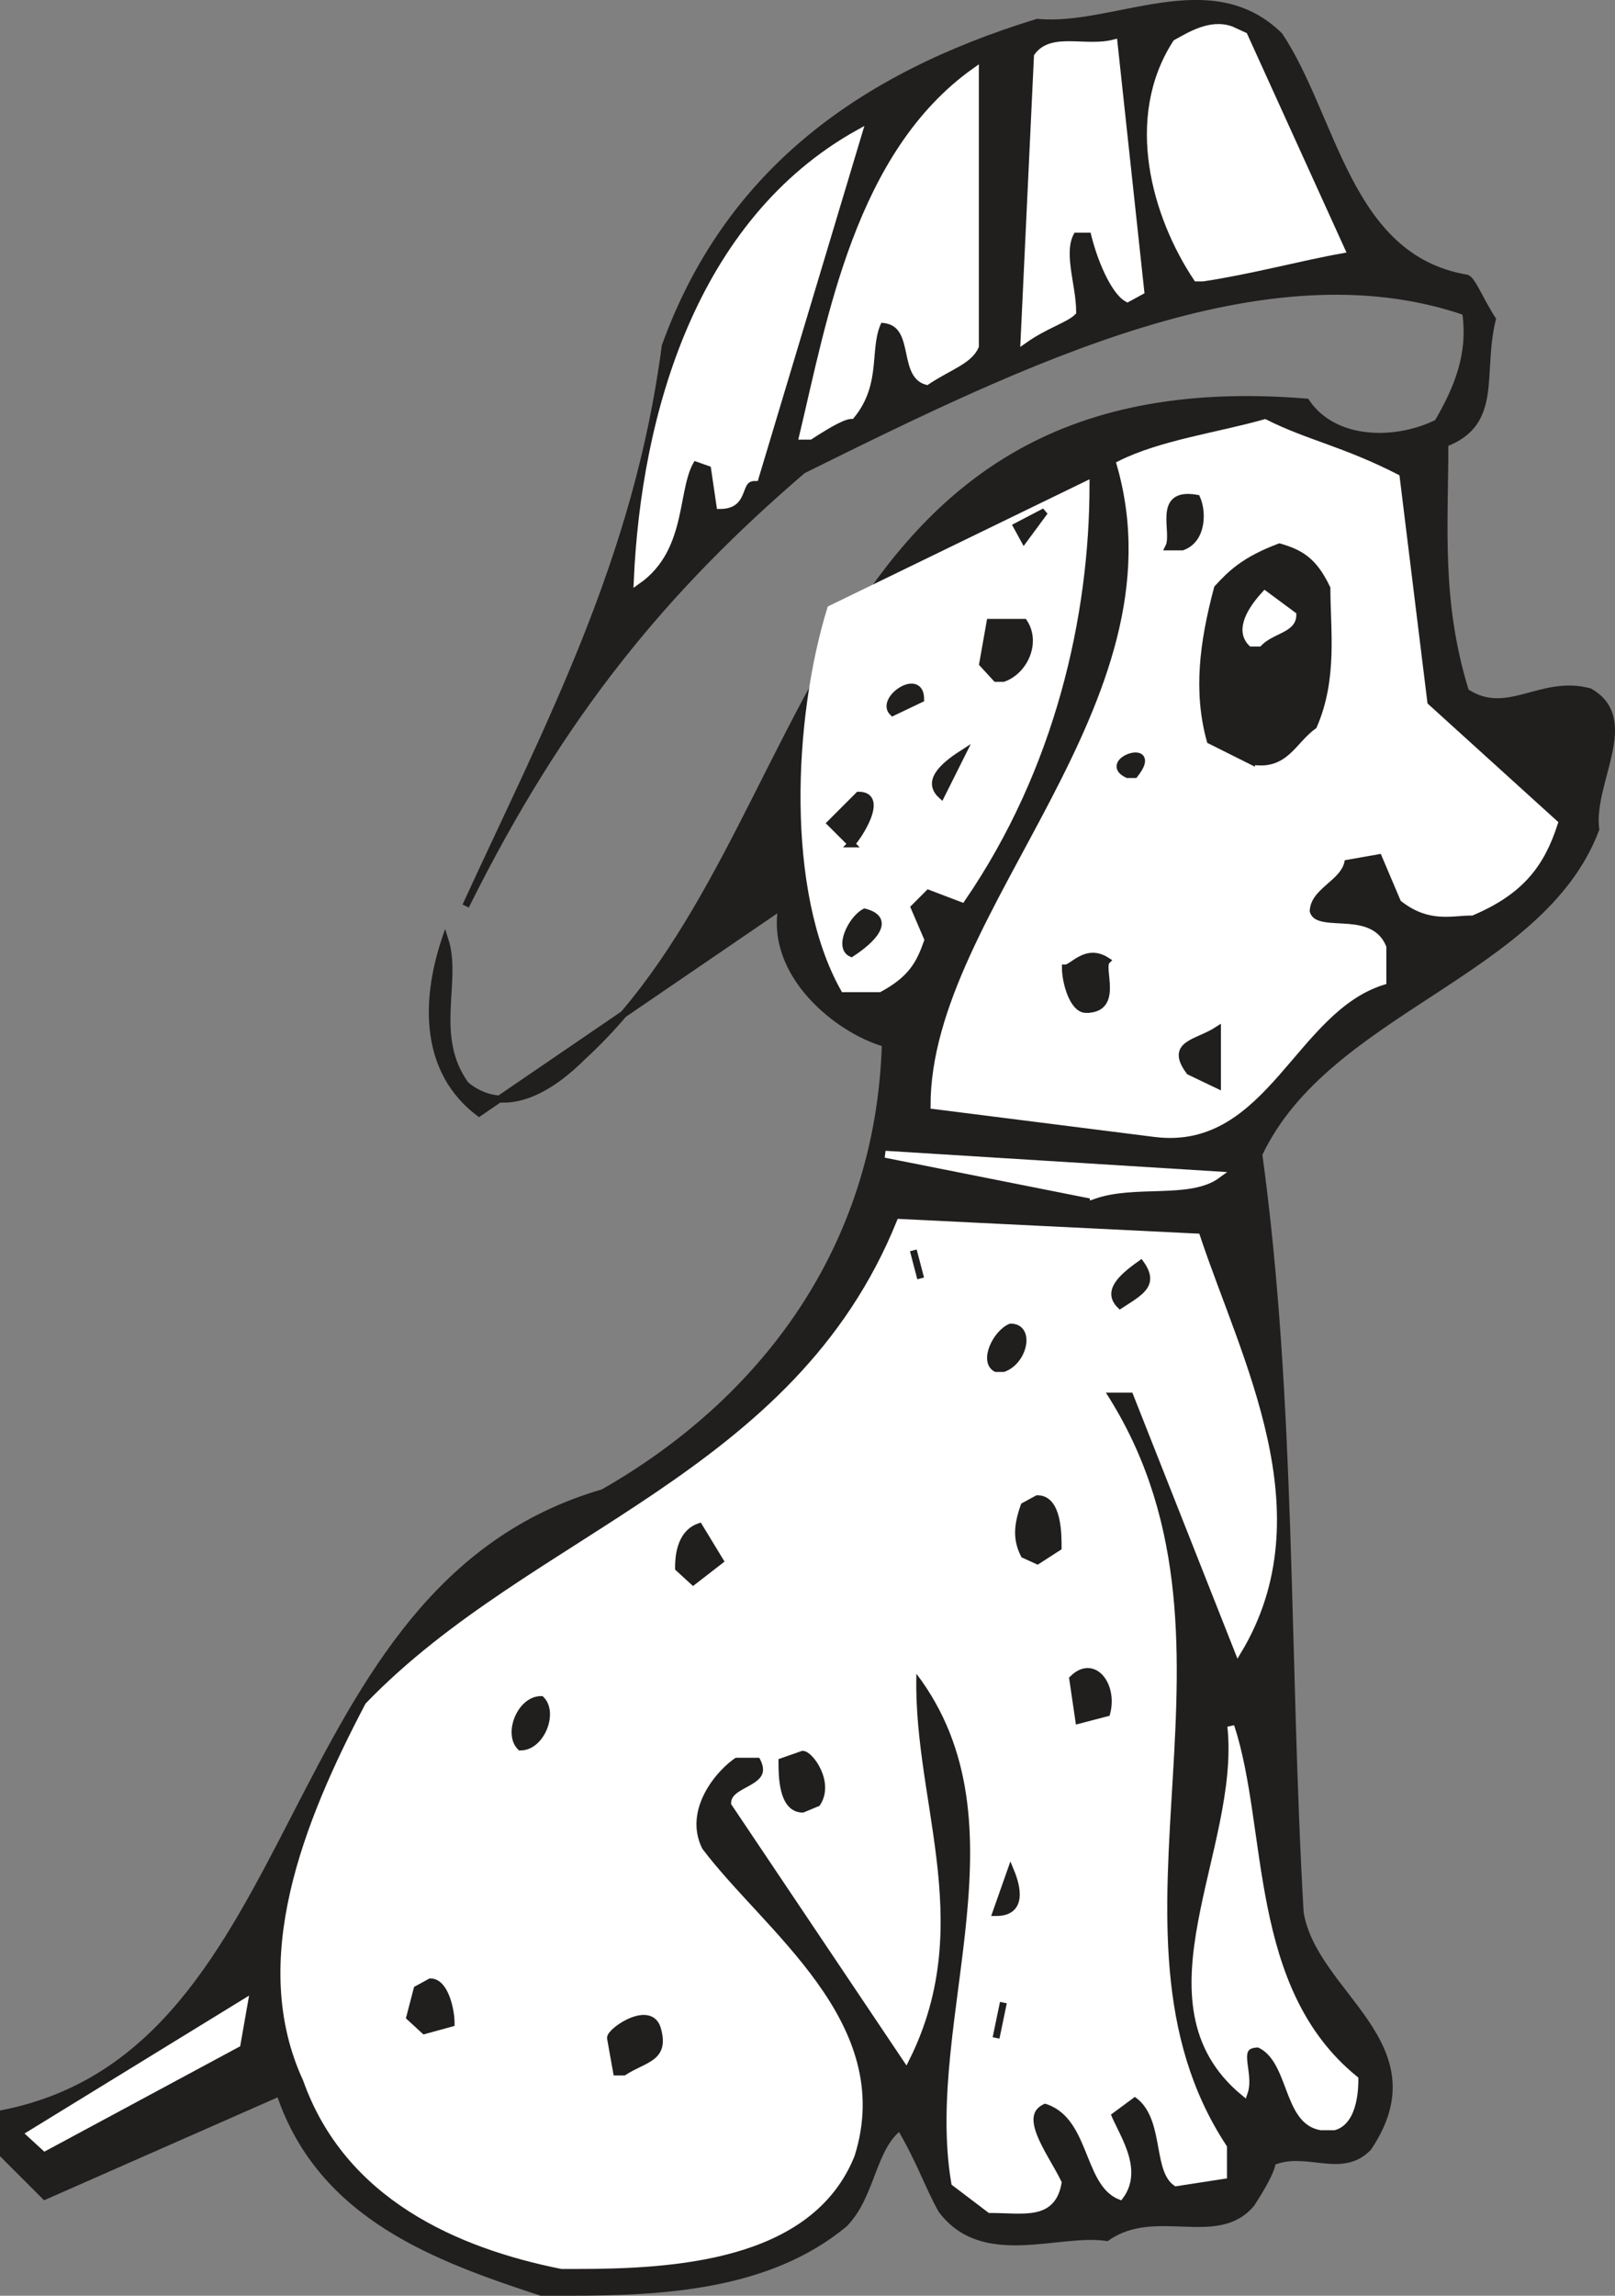 <svg width="177.027" height="251.493" viewBox="0 0 132.77 188.619" xmlns="http://www.w3.org/2000/svg"><rect x="0" y="0" width="132.77" height="188.619" fill="#808080" stroke="none"/><path style="fill:#211e1e;fill-opacity:1;fill-rule:evenodd;stroke:none" d="M51.602 838c-8.5-2.8-18.102-6.2-21.5-16.398l-19.301 8.5-3.403-3.403v-3.398c25.5-5.102 22.102-43.102 49.301-51 13-7.403 22.7-19.903 23.2-36.903-3.899-1.097-9.598-5.699-8.5-11.296l-24.899 17C42 737.699 42 732 43.7 726.898c1.1 3.403-1.2 7.903 1.698 11.903 3.403 2.8 7.301 0 9.602-2.301 19.8-18.102 18.102-57.2 59.5-53.8 2.3 3.402 7.398 3.402 10.8 1.698 1.7-2.898 2.802-5.699 2.302-9.097-16.5-5.7-36.301 4-54.5 13C61.8 698 53.3 708.199 45.398 724.1c6.801-14.8 14.102-28.402 16.403-46 5.097-14.1 15.898-22.1 30.597-26.6 6.301.602 14.204-4.5 19.903 1.102 4.5 6.796 5.597 18.199 15.3 19.898.5 0 1.098 1.7 2.2 3.398-1.102 4.5.597 8.5-3.903 10.204 0 6.796-.597 13 1.704 20.398 3.398 2.3 6.199-1.102 10.199 0 4 2.3 0 7.398.5 11.3-4.5 11.9-22.102 14.802-27.7 26.7 2.797 20.398 2.2 41.398 3.399 62.3 1.102 6.802 11.3 10.802 5.602 19.302-2.204 2.296-5.102 0-7.903 1.199 0 .5-.597 1.699-1.699 3.398-2.8 3.403-7.898 0-11.898 2.801-4-.602-10.204 2.3-13.602-2.3-1.2-2.2-1.7-3.9-3.398-6.802-2.301 1.704-2.301 5.704-4.602 8C70.3 837.5 61.8 838 53.898 838" transform="translate(-7.113 -649.666)"/><path style="fill:none;stroke:#211e1e;stroke-width:5.7;stroke-linecap:square;stroke-linejoin:miter;stroke-miterlimit:4;stroke-opacity:1" d="M516.016 40c-85 28.008-181.016 61.992-215 163.984l-193.008-85-34.024 34.024v33.984c255 51.016 221.016 431.016 493.008 510 130 74.024 226.992 199.024 231.992 369.024-38.984 10.976-95.976 56.992-85 112.968l-248.984-170c-45 34.024-45 91.016-28.008 142.032 11.016-34.024-11.992-79.024 16.992-119.024 34.024-28.008 73.008 0 96.016 23.008 198.008 181.016 181.016 571.992 595 538.008 23.008-34.024 73.984-34.024 108.008-16.992 16.992 28.984 28.008 56.992 23.008 90.976-165 56.992-363.008-40-545-130-113.008-96.992-198.008-198.984-277.032-358.008 68.008 148.008 141.016 284.024 164.024 460C668.984 1780 776.992 1860 923.984 1905c63.008-6.016 142.032 45 199.024-11.016 45-67.968 55.976-181.992 153.008-198.984 5 0 10.976-16.992 21.992-33.984-11.016-45 5.976-85-39.024-102.032 0-67.968-5.976-130 17.032-203.984 33.984-23.008 61.992 11.016 101.992 0 40-23.008 0-73.984 5-113.008-45-118.984-221.016-148.008-276.992-266.992 27.968-203.984 21.992-413.984 33.984-623.008 11.016-68.008 113.008-108.008 56.016-193.008-22.032-22.968-51.016 0-79.024-11.992 0-5-5.976-16.992-16.992-33.984-28.008-34.024-78.984 0-118.984-28.008-40 6.016-102.032-23.008-136.016 23.008-11.992 21.992-16.992 38.984-33.984 68.008-23.008-17.032-23.008-57.032-46.016-80C703.008 45 618.008 40 538.984 40Zm0 0" transform="matrix(.1 0 0 -.1 -7.113 192.334)"/><path style="fill:#fff;fill-opacity:1;fill-rule:evenodd;stroke:none" d="M53.3 835.8c-8.5-1.698-17.6-5.698-21-15.3-4.5-9.7 0-21 5.098-30.7C51 775.7 72.602 771.103 81.102 750.103L105.5 751.3c3.398 10.199 10.2 22.699 3.398 34l-8.5-21.5H97.5c13.602 20.398-1.7 44.199 10.2 62.3v2.297l-3.9.602c-1.698-1.2-.6-5.7-3.402-7.398l-2.296 1.699c.597 1.699 2.796 4.5 1.097 6.8C96.4 829 97 823.302 93 822.2c-2.8 1.102 0 4.5 1.102 6.801-.5 2.8-2.801 2.2-5.602 2.2l-2.898-2.2c-2.301-13.602 6.796-30.102-3.403-42.602-.597 10.801 5.102 21-.597 32.403l-14.102-21c0-1.2 3.898-1.2 2.2-4h-2.2c-1.7 1.097-4.602 4.5-2.898 7.898 5.097 6.801 15.898 14.2 12.5 25-3.403 8.5-14.704 9.102-22.704 9.102" transform="translate(-7.113 -649.666)"/><path style="fill:none;stroke:#fff;stroke-width:5.7;stroke-linecap:square;stroke-linejoin:miter;stroke-miterlimit:4;stroke-opacity:1" d="M533.008 61.992c-85 16.992-176.016 56.992-210 153.008-45 96.992 0 210 50.976 306.992C510 663.008 726.016 708.984 811.016 918.984L1055 906.992c33.984-101.992 101.992-226.992 33.984-340l-85 215H975C1111.016 578.008 958.008 340 1076.992 158.984v-22.968L1038.008 130c-16.992 11.992-6.016 56.992-34.024 73.984l-22.968-16.992c5.976-16.992 27.968-45 10.976-68.008C963.984 130 970 186.992 930 198.008c-28.008-11.016 0-45 11.016-68.008-5-28.008-28.008-21.992-56.016-21.992L856.016 130c-23.008 136.016 67.968 301.016-34.024 426.016-5.976-108.008 51.016-210-5.976-324.024L675 441.992c0 11.992 38.984 11.992 21.992 40H675c-16.992-10.976-46.016-45-28.984-78.984 50.976-68.008 158.984-141.992 125-250-34.024-85-147.032-91.016-227.032-91.016Zm0 0" transform="matrix(.1 0 0 -.1 -7.113 192.334)"/><path style="fill:#fff;fill-opacity:1;fill-rule:evenodd;stroke:#fff;stroke-width:5.7;stroke-linecap:square;stroke-linejoin:miter;stroke-miterlimit:4;stroke-opacity:1" d="M108.008 158.984 96.016 170l175.976 108.008-5.976-34.024Zm0 0" transform="matrix(.1 0 0 -.1 -7.113 192.334)"/><path style="fill:#fff;fill-opacity:1;fill-rule:evenodd;stroke:none" d="M115.7 824.398c-2.9-.5-2.302-5.597-5.098-6.796-2.301 0-.602 2.296-1.204 4-9-7.403 0-19.903-1.097-30.102 2.8 8.5 1.097 21.602 10.199 29 0 .5 0 3.398-1.7 3.898" transform="translate(-7.113 -649.666)"/><path style="fill:none;stroke:#fff;stroke-width:5.7;stroke-linecap:square;stroke-linejoin:miter;stroke-miterlimit:4;stroke-opacity:1" d="M1156.992 176.016c-28.984 5-23.008 55.976-50.976 67.968-23.008 0-6.016-22.968-12.032-40-90 74.024 0 199.024-10.976 301.016 28.008-85 10.976-216.016 101.992-290 0-5 0-33.984-16.992-38.984zm0 0" transform="matrix(.1 0 0 -.1 -7.113 192.334)"/><path style="fill:#211e1e;fill-opacity:1;fill-rule:evenodd;stroke:none" d="m57.8 819.898-.5-2.796c0-.602 3.4-2.903 3.9-.602.6 2.3-1.098 2.3-2.802 3.398" transform="translate(-7.113 -649.666)"/><path style="fill:none;stroke:#211e1e;stroke-width:5.7;stroke-linecap:square;stroke-linejoin:miter;stroke-miterlimit:4;stroke-opacity:1" d="m578.008 221.016-5 27.968c0 6.016 33.984 29.024 38.984 6.016 6.016-23.008-10.976-23.008-28.008-33.984zm0 0" transform="matrix(.1 0 0 -.1 -7.113 192.334)"/><path style="fill:#211e1e;fill-opacity:1;fill-rule:evenodd;stroke:none" d="m89 817.102.602-2.903" transform="translate(-7.113 -649.666)"/><path style="fill:none;stroke:#211e1e;stroke-width:5.7;stroke-linecap:square;stroke-linejoin:miter;stroke-miterlimit:4;stroke-opacity:1" d="m890 248.984 6.016 29.024zm0 0" transform="matrix(.1 0 0 -.1 -7.113 192.334)"/><path style="fill:#211e1e;fill-opacity:1;fill-rule:evenodd;stroke:none" d="m42 816.5-1.2-1.102.598-2.296 1.102-.602c1.2 0 1.7 2.3 1.7 3.398" transform="translate(-7.113 -649.666)"/><path style="fill:none;stroke:#211e1e;stroke-width:5.7;stroke-linecap:square;stroke-linejoin:miter;stroke-miterlimit:4;stroke-opacity:1" d="m420 255-11.992 11.016 5.976 22.968L425 295c11.992 0 16.992-23.008 16.992-33.984zm0 0" transform="matrix(.1 0 0 -.1 -7.113 192.334)"/><path style="fill:#211e1e;fill-opacity:1;fill-rule:evenodd;stroke:none" d="m89 806.8 1.2-3.402c.5 1.204 1.1 3.403-1.2 3.403" transform="translate(-7.113 -649.666)"/><path style="fill:none;stroke:#211e1e;stroke-width:5.7;stroke-linecap:square;stroke-linejoin:miter;stroke-miterlimit:4;stroke-opacity:1" d="m890 351.992 11.992 34.024c5-12.032 11.016-34.024-11.992-34.024zm0 0" transform="matrix(.1 0 0 -.1 -7.113 192.334)"/><path style="fill:#211e1e;fill-opacity:1;fill-rule:evenodd;stroke:none" d="M73.102 798.3c-1.704 0-1.704-2.8-1.704-3.902l1.704-.597c.597 0 2.296 2.3 1.199 4" transform="translate(-7.113 -649.666)"/><path style="fill:none;stroke:#211e1e;stroke-width:5.7;stroke-linecap:square;stroke-linejoin:miter;stroke-miterlimit:4;stroke-opacity:1" d="M731.016 436.992c-17.032 0-17.032 28.008-17.032 39.024l17.032 5.976c5.976 0 22.968-23.008 11.992-40zm0 0" transform="matrix(.1 0 0 -.1 -7.113 192.334)"/><path style="fill:#211e1e;fill-opacity:1;fill-rule:evenodd;stroke:none" d="M49.898 793.2c-1.097-1.098 0-3.9 1.704-3.9 1.097 1.098 0 3.9-1.704 3.9" transform="translate(-7.113 -649.666)"/><path style="fill:none;stroke:#211e1e;stroke-width:5.7;stroke-linecap:square;stroke-linejoin:miter;stroke-miterlimit:4;stroke-opacity:1" d="M498.984 488.008c-10.976 10.976 0 38.984 17.032 38.984 10.976-10.976 0-38.984-17.032-38.984zm0 0" transform="matrix(.1 0 0 -.1 -7.113 192.334)"/><path style="fill:#211e1e;fill-opacity:1;fill-rule:evenodd;stroke:none" d="m95.8 791-.5-3.398c1.7-1.704 3.4.5 2.802 2.796" transform="translate(-7.113 -649.666)"/><path style="fill:none;stroke:#211e1e;stroke-width:5.7;stroke-linecap:square;stroke-linejoin:miter;stroke-miterlimit:4;stroke-opacity:1" d="m958.008 510-5 33.984c16.992 17.032 33.984-5 28.008-27.968zm0 0" transform="matrix(.1 0 0 -.1 -7.113 192.334)"/><path style="fill:#211e1e;fill-opacity:1;fill-rule:evenodd;stroke:none" d="m64.102 779.602-1.204-1.102c0-.602 0-2.8 1.704-3.398l1.699 2.796" transform="translate(-7.113 -649.666)"/><path style="fill:none;stroke:#211e1e;stroke-width:5.7;stroke-linecap:square;stroke-linejoin:miter;stroke-miterlimit:4;stroke-opacity:1" d="M641.016 623.984 628.984 635c0 6.016 0 28.008 17.032 33.984l16.992-27.968zm0 0" transform="matrix(.1 0 0 -.1 -7.113 192.334)"/><path style="fill:#211e1e;fill-opacity:1;fill-rule:evenodd;stroke:none" d="m92.398 777.898-1.097-.5c-.602-1.199-.602-2.296 0-4l1.097-.597c1.704 0 1.704 2.898 1.704 4" transform="translate(-7.113 -649.666)"/><path style="fill:none;stroke:#211e1e;stroke-width:5.7;stroke-linecap:square;stroke-linejoin:miter;stroke-miterlimit:4;stroke-opacity:1" d="m923.984 641.016-10.976 5c-6.016 11.992-6.016 22.968 0 40l10.976 5.976c17.032 0 17.032-28.984 17.032-40zm0 0" transform="matrix(.1 0 0 -.1 -7.113 192.334)"/><path style="fill:#211e1e;fill-opacity:1;fill-rule:evenodd;stroke:none" d="M89 762.102c-1.102-.602 0-2.903 1.2-3.403 1.698 0 1.1 2.801-.598 3.403" transform="translate(-7.113 -649.666)"/><path style="fill:none;stroke:#211e1e;stroke-width:5.7;stroke-linecap:square;stroke-linejoin:miter;stroke-miterlimit:4;stroke-opacity:1" d="M890 798.984c-11.016 6.016 0 29.024 11.992 34.024 16.992 0 11.016-28.008-5.976-34.024zm0 0" transform="matrix(.1 0 0 -.1 -7.113 192.334)"/><path style="fill:#211e1e;fill-opacity:1;fill-rule:evenodd;stroke:none" d="M99.2 756.898c-1.098-1.097 0-2.199 1.698-3.398 1.204 1.7 0 2.3-1.699 3.398" transform="translate(-7.113 -649.666)"/><path style="fill:none;stroke:#211e1e;stroke-width:5.7;stroke-linecap:square;stroke-linejoin:miter;stroke-miterlimit:4;stroke-opacity:1" d="M991.992 851.016c-10.976 10.976 0 21.992 16.992 33.984 12.032-16.992 0-23.008-16.992-33.984zm0 0" transform="matrix(.1 0 0 -.1 -7.113 192.334)"/><path style="fill:#211e1e;fill-opacity:1;fill-rule:evenodd;stroke:none" d="m82.8 754.7-.6-2.302" transform="translate(-7.113 -649.666)"/><path style="fill:none;stroke:#211e1e;stroke-width:5.7;stroke-linecap:square;stroke-linejoin:miter;stroke-miterlimit:4;stroke-opacity:1" d="m828.008 873.008-6.016 23.008zm0 0" transform="matrix(.1 0 0 -.1 -7.113 192.334)"/><path style="fill:#fff;fill-opacity:1;fill-rule:evenodd;stroke:none" d="M97 747.898 79.898 744.5l27.301 1.7c-2.3 1.698-6.8.5-10.199 1.698" transform="translate(-7.113 -649.666)"/><path style="fill:none;stroke:#fff;stroke-width:5.7;stroke-linecap:square;stroke-linejoin:miter;stroke-miterlimit:4;stroke-opacity:1" d="M970 941.016 798.984 975l273.008-16.992c-23.008-16.992-68.008-5-101.992-16.992zm0 0" transform="matrix(.1 0 0 -.1 -7.113 192.334)"/><path style="fill:#fff;fill-opacity:1;fill-rule:evenodd;stroke:none" d="m102.102 742.8-18.204-2.3c0-15.898 21-32.898 15.301-52.7 3.403-1.698 8-2.3 11.903-3.402 3.398 1.704 6.296 2.204 10.796 4.5l2.301 18.704 10.7 9.699c-1.098 3.398-2.797 5.597-6.797 7.3-1.704 0-3.403.598-5.602-1.101l-1.7-4-3.402.602c0 1.699-2.898 2.296-2.898 4.5.602 2.296 5.102 0 6.3 2.898v2.8c-7.402 2.302-9.698 13.598-18.698 12.5" transform="translate(-7.113 -649.666)"/><path style="fill:none;stroke:#fff;stroke-width:5.7;stroke-linecap:square;stroke-linejoin:miter;stroke-miterlimit:4;stroke-opacity:1" d="M1021.016 991.992 838.984 1015c0 158.984 210 328.984 153.008 526.992 34.024 16.992 80 23.008 119.024 34.024 33.984-17.032 62.968-22.032 107.968-45l23.008-187.032 106.992-96.992c-10.976-33.984-27.968-55.976-67.968-73.008-17.032 0-34.024-5.976-56.016 11.016l-16.992 40-34.024-6.016c0-16.992-28.984-22.968-28.984-45 6.016-22.968 51.016 0 63.008-28.984v-28.008c-74.024-23.008-96.992-135.976-186.992-125zm0 0" transform="matrix(.1 0 0 -.1 -7.113 192.334)"/><path style="fill:#211e1e;fill-opacity:1;fill-rule:evenodd;stroke:none" d="m107.2 738.8-2.302-1.1c-1.699-2.302.602-2.302 2.301-3.4" transform="translate(-7.113 -649.666)"/><path style="fill:none;stroke:#211e1e;stroke-width:5.7;stroke-linecap:square;stroke-linejoin:miter;stroke-miterlimit:4;stroke-opacity:1" d="m1071.992 1031.992-23.008 11.016c-16.992 23.008 6.016 23.008 23.008 33.984zm0 0" transform="matrix(.1 0 0 -.1 -7.113 192.334)"/><path style="fill:#211e1e;fill-opacity:1;fill-rule:evenodd;stroke:none" d="M96.398 732.602c-1.097 0-1.699-2.301-1.699-3.403.602 0 1.7-1.699 3.403-.597-.602.597 1.097 4-1.704 4" transform="translate(-7.113 -649.666)"/><path style="fill:none;stroke:#211e1e;stroke-width:5.7;stroke-linecap:square;stroke-linejoin:miter;stroke-miterlimit:4;stroke-opacity:1" d="M963.984 1093.984c-10.976 0-16.992 23.008-16.992 34.024 6.016 0 16.992 16.992 34.024 5.976-6.016-5.976 10.976-40-17.032-40zm0 0" transform="matrix(.1 0 0 -.1 -7.113 192.334)"/><path style="fill:#fff;fill-opacity:1;fill-rule:evenodd;stroke:none" d="M76.5 730.898c-4.5-8-3.898-22.097-1.102-31.199l21-10.199c0 10.7-2.796 23.2-10.199 34l-2.898-1.102-1.7 1.704 1.2 2.796c-.602 1.704-1.2 2.801-3.403 4" transform="translate(-7.113 -649.666)"/><path style="fill:none;stroke:#fff;stroke-width:5.7;stroke-linecap:square;stroke-linejoin:miter;stroke-miterlimit:4;stroke-opacity:1" d="M765 1111.016c-45 80-38.984 220.976-11.016 311.992l210 101.992c0-106.992-27.968-231.992-101.992-340l-28.984 11.016-16.992-17.032 11.992-27.968c-6.016-17.032-11.992-28.008-34.024-40zm0 0" transform="matrix(.1 0 0 -.1 -7.113 192.334)"/><path style="fill:#211e1e;fill-opacity:1;fill-rule:evenodd;stroke:none" d="M77.102 728c-1.102-.5 0-2.8 1.097-3.398 2.301.597.602 2.296-1.097 3.398" transform="translate(-7.113 -649.666)"/><path style="fill:none;stroke:#211e1e;stroke-width:5.7;stroke-linecap:square;stroke-linejoin:miter;stroke-miterlimit:4;stroke-opacity:1" d="M771.016 1140c-11.016 5 0 28.008 10.976 33.984 23.008-5.976 6.016-22.968-10.976-33.984Zm0 0" transform="matrix(.1 0 0 -.1 -7.113 192.334)"/><path style="fill:#211e1e;fill-opacity:1;fill-rule:evenodd;stroke:none" d="m77.102 719-1.704-1.7L77.7 715c2.2 0 0 3.398-.597 4" transform="translate(-7.113 -649.666)"/><path style="fill:none;stroke:#211e1e;stroke-width:5.7;stroke-linecap:square;stroke-linejoin:miter;stroke-miterlimit:4;stroke-opacity:1" d="m771.016 1230-17.032 16.992L776.992 1270c21.992 0 0-33.984-5.976-40zm0 0" transform="matrix(.1 0 0 -.1 -7.113 192.334)"/><path style="fill:#211e1e;fill-opacity:1;fill-rule:evenodd;stroke:none" d="M84.5 715c-1.2-1.102 0-2.3 1.7-3.398" transform="translate(-7.113 -649.666)"/><path style="fill:none;stroke:#211e1e;stroke-width:5.7;stroke-linecap:square;stroke-linejoin:miter;stroke-miterlimit:4;stroke-opacity:1" d="M845 1270c-11.992 11.016 0 23.008 16.992 33.984zm0 0" transform="matrix(.1 0 0 -.1 -7.113 192.334)"/><path style="fill:#211e1e;fill-opacity:1;fill-rule:evenodd;stroke:none" d="M99.8 713.3c-2.3-1.1 2.802-2.8.598 0" transform="translate(-7.113 -649.666)"/><path style="fill:none;stroke:#211e1e;stroke-width:5.7;stroke-linecap:square;stroke-linejoin:miter;stroke-miterlimit:4;stroke-opacity:1" d="M998.008 1286.992c-23.008 11.016 28.008 28.008 5.976 0zm0 0" transform="matrix(.1 0 0 -.1 -7.113 192.334)"/><path style="fill:#211e1e;fill-opacity:1;fill-rule:evenodd;stroke:none" d="m110 712.2-3.398-1.7c-1.102-4-.602-8 .597-12.5 1.102-1.2 2.2-2.3 5.102-3.398 1.699.5 2.8 1.097 3.898 3.398 0 3.398.602 7.398-1.097 11.3-1.704 1.2-2.301 3.4-5.102 2.9" transform="translate(-7.113 -649.666)"/><path style="fill:none;stroke:#211e1e;stroke-width:5.7;stroke-linecap:square;stroke-linejoin:miter;stroke-miterlimit:4;stroke-opacity:1" d="M1100 1298.008 1066.016 1315c-11.016 40-6.016 80 5.976 125 11.016 11.992 21.992 23.008 51.016 33.984 16.992-5 28.008-10.976 38.984-33.984 0-33.984 6.016-73.984-10.976-113.008-17.032-11.992-23.008-33.984-51.016-28.984Zm0 0" transform="matrix(.1 0 0 -.1 -7.113 192.334)"/><path style="fill:#211e1e;fill-opacity:1;fill-rule:evenodd;stroke:none" d="M80.5 708.2c-1.102-1.098 2.3-3.4 2.3-1.098" transform="translate(-7.113 -649.666)"/><path style="fill:none;stroke:#211e1e;stroke-width:5.7;stroke-linecap:square;stroke-linejoin:miter;stroke-miterlimit:4;stroke-opacity:1" d="M805 1338.008c-11.016 10.976 23.008 33.984 23.008 10.976zm0 0" transform="matrix(.1 0 0 -.1 -7.113 192.334)"/><path style="fill:#211e1e;fill-opacity:1;fill-rule:evenodd;stroke:none" d="m89 705.398-1.102-1.199.602-3.398h2.8c1.098 1.699 0 4-1.698 4.597" transform="translate(-7.113 -649.666)"/><path style="fill:none;stroke:#211e1e;stroke-width:5.7;stroke-linecap:square;stroke-linejoin:miter;stroke-miterlimit:4;stroke-opacity:1" d="m890 1366.016-11.016 11.992 6.016 33.984h28.008c10.976-16.992 0-40-16.992-45.976zm0 0" transform="matrix(.1 0 0 -.1 -7.113 192.334)"/><path style="fill:#fff;fill-opacity:1;fill-rule:evenodd;stroke:none" d="M110 702.5c-1.102-1.102 0-2.8 1.102-4l2.296 1.7c0 1.198-1.699 1.198-2.796 2.3" transform="translate(-7.113 -649.666)"/><path style="fill:none;stroke:#fff;stroke-width:5.7;stroke-linecap:square;stroke-linejoin:miter;stroke-miterlimit:4;stroke-opacity:1" d="M1100 1395c-11.016 11.016 0 28.008 11.016 40l22.968-16.992c0-11.992-16.992-11.992-27.968-23.008zm0 0" transform="matrix(.1 0 0 -.1 -7.113 192.334)"/><path style="fill:#fff;fill-opacity:1;fill-rule:evenodd;stroke:none" d="M59.5 697.398c.602-13.597 5.102-29.5 18.2-36.796l-8.5 28.296c-1.7 0-.598 2.301-2.9 2.301l-.5-3.398-1.698-.602c-1.704 2.301-.602 7.403-4.602 10.2" transform="translate(-7.113 -649.666)"/><path style="fill:none;stroke:#fff;stroke-width:5.7;stroke-linecap:square;stroke-linejoin:miter;stroke-miterlimit:4;stroke-opacity:1" d="M595 1446.016c6.016 135.976 51.016 295 181.992 367.968l-85-282.968c-16.992 0-5.976-23.008-28.984-23.008l-5 33.984-16.992 6.016C623.984 1525 635 1473.984 595 1446.016Zm0 0" transform="matrix(.1 0 0 -.1 -7.113 192.334)"/><path style="fill:#211e1e;fill-opacity:1;fill-rule:evenodd;stroke:none" d="M103.2 694.602c.6-1.204-1.098-4.602 2.3-4 .5 1.097.5 3.398-1.2 4" transform="translate(-7.113 -649.666)"/><path style="fill:none;stroke:#211e1e;stroke-width:5.7;stroke-linecap:square;stroke-linejoin:miter;stroke-miterlimit:4;stroke-opacity:1" d="M1031.992 1473.984c6.016 12.032-10.976 46.016 23.008 40 5-10.976 5-33.984-11.992-40zm0 0" transform="matrix(.1 0 0 -.1 -7.113 192.334)"/><path style="fill:#211e1e;fill-opacity:1;fill-rule:evenodd;stroke:none" d="m91.3 694-.6-1.102L93 691.7" transform="translate(-7.113 -649.666)"/><path style="fill:none;stroke:#211e1e;stroke-width:5.7;stroke-linecap:square;stroke-linejoin:miter;stroke-miterlimit:4;stroke-opacity:1" d="m913.008 1480-6.016 11.016L930 1503.008Zm0 0" transform="matrix(.1 0 0 -.1 -7.113 192.334)"/><path style="fill:#fff;fill-opacity:1;fill-rule:evenodd;stroke:none" d="M73.102 685.5c2.296-9.602 4.597-23.2 14.199-30v22.602c-.5 1.199-2.2 1.699-4 2.898-2.2-.602-.5-5.102-3.903-5.102-1.199 2.204 0 5.102-2.296 7.903-.602 0-1.704.597-3.403 1.699" transform="translate(-7.113 -649.666)"/><path style="fill:none;stroke:#fff;stroke-width:5.7;stroke-linecap:square;stroke-linejoin:miter;stroke-miterlimit:4;stroke-opacity:1" d="M731.016 1565c22.968 96.016 45.976 231.992 141.992 300v-226.016c-5-11.992-21.992-16.992-40-28.984-21.992 6.016-5 51.016-39.024 51.016-11.992-22.032 0-51.016-22.968-79.024-6.016 0-17.032-5.976-34.024-16.992zm0 0" transform="matrix(.1 0 0 -.1 -7.113 192.334)"/><path style="fill:#fff;fill-opacity:1;fill-rule:evenodd;stroke:none" d="m91.3 677.602 1.098-23.301c1.204-1.7 4-.5 6.301-1.102l2.2 20.403-1.098.597c-1.102-.597-2.301-3.398-2.801-5.699h-1.7c-1.198 1.7 0 4.5 0 6.8-.6.598-2.3 1.098-4 2.302" transform="translate(-7.113 -649.666)"/><path style="fill:none;stroke:#fff;stroke-width:5.7;stroke-linecap:square;stroke-linejoin:miter;stroke-miterlimit:4;stroke-opacity:1" d="m913.008 1643.984 10.976 233.008c12.032 16.992 40 5 63.008 11.016l21.992-204.024-10.976-5.976C986.992 1683.984 975 1711.992 970 1735h-16.992c-11.992-16.992 0-45 0-68.008-6.016-5.976-23.008-10.976-40-23.008zm0 0" transform="matrix(.1 0 0 -.1 -7.113 192.334)"/><path style="fill:#fff;fill-opacity:1;fill-rule:evenodd;stroke:none" d="M105.5 672.5c-3.398-5.102-5.7-13.102-1.7-19.3 1.098-.598 2.802-1.7 4.5-1.098l1.098.5 8 17.597C114 670.801 110 671.9 106 672.5" transform="translate(-7.113 -649.666)"/><path style="fill:none;stroke:#fff;stroke-width:5.7;stroke-linecap:square;stroke-linejoin:miter;stroke-miterlimit:4;stroke-opacity:1" d="M1055 1695c-33.984 51.016-56.992 131.016-16.992 193.008 10.976 5.976 28.008 16.992 45 10.976l10.976-5 80-175.976C1140 1711.992 1100 1701.016 1060 1695Zm0 0" transform="matrix(.1 0 0 -.1 -7.113 192.334)"/></svg>
